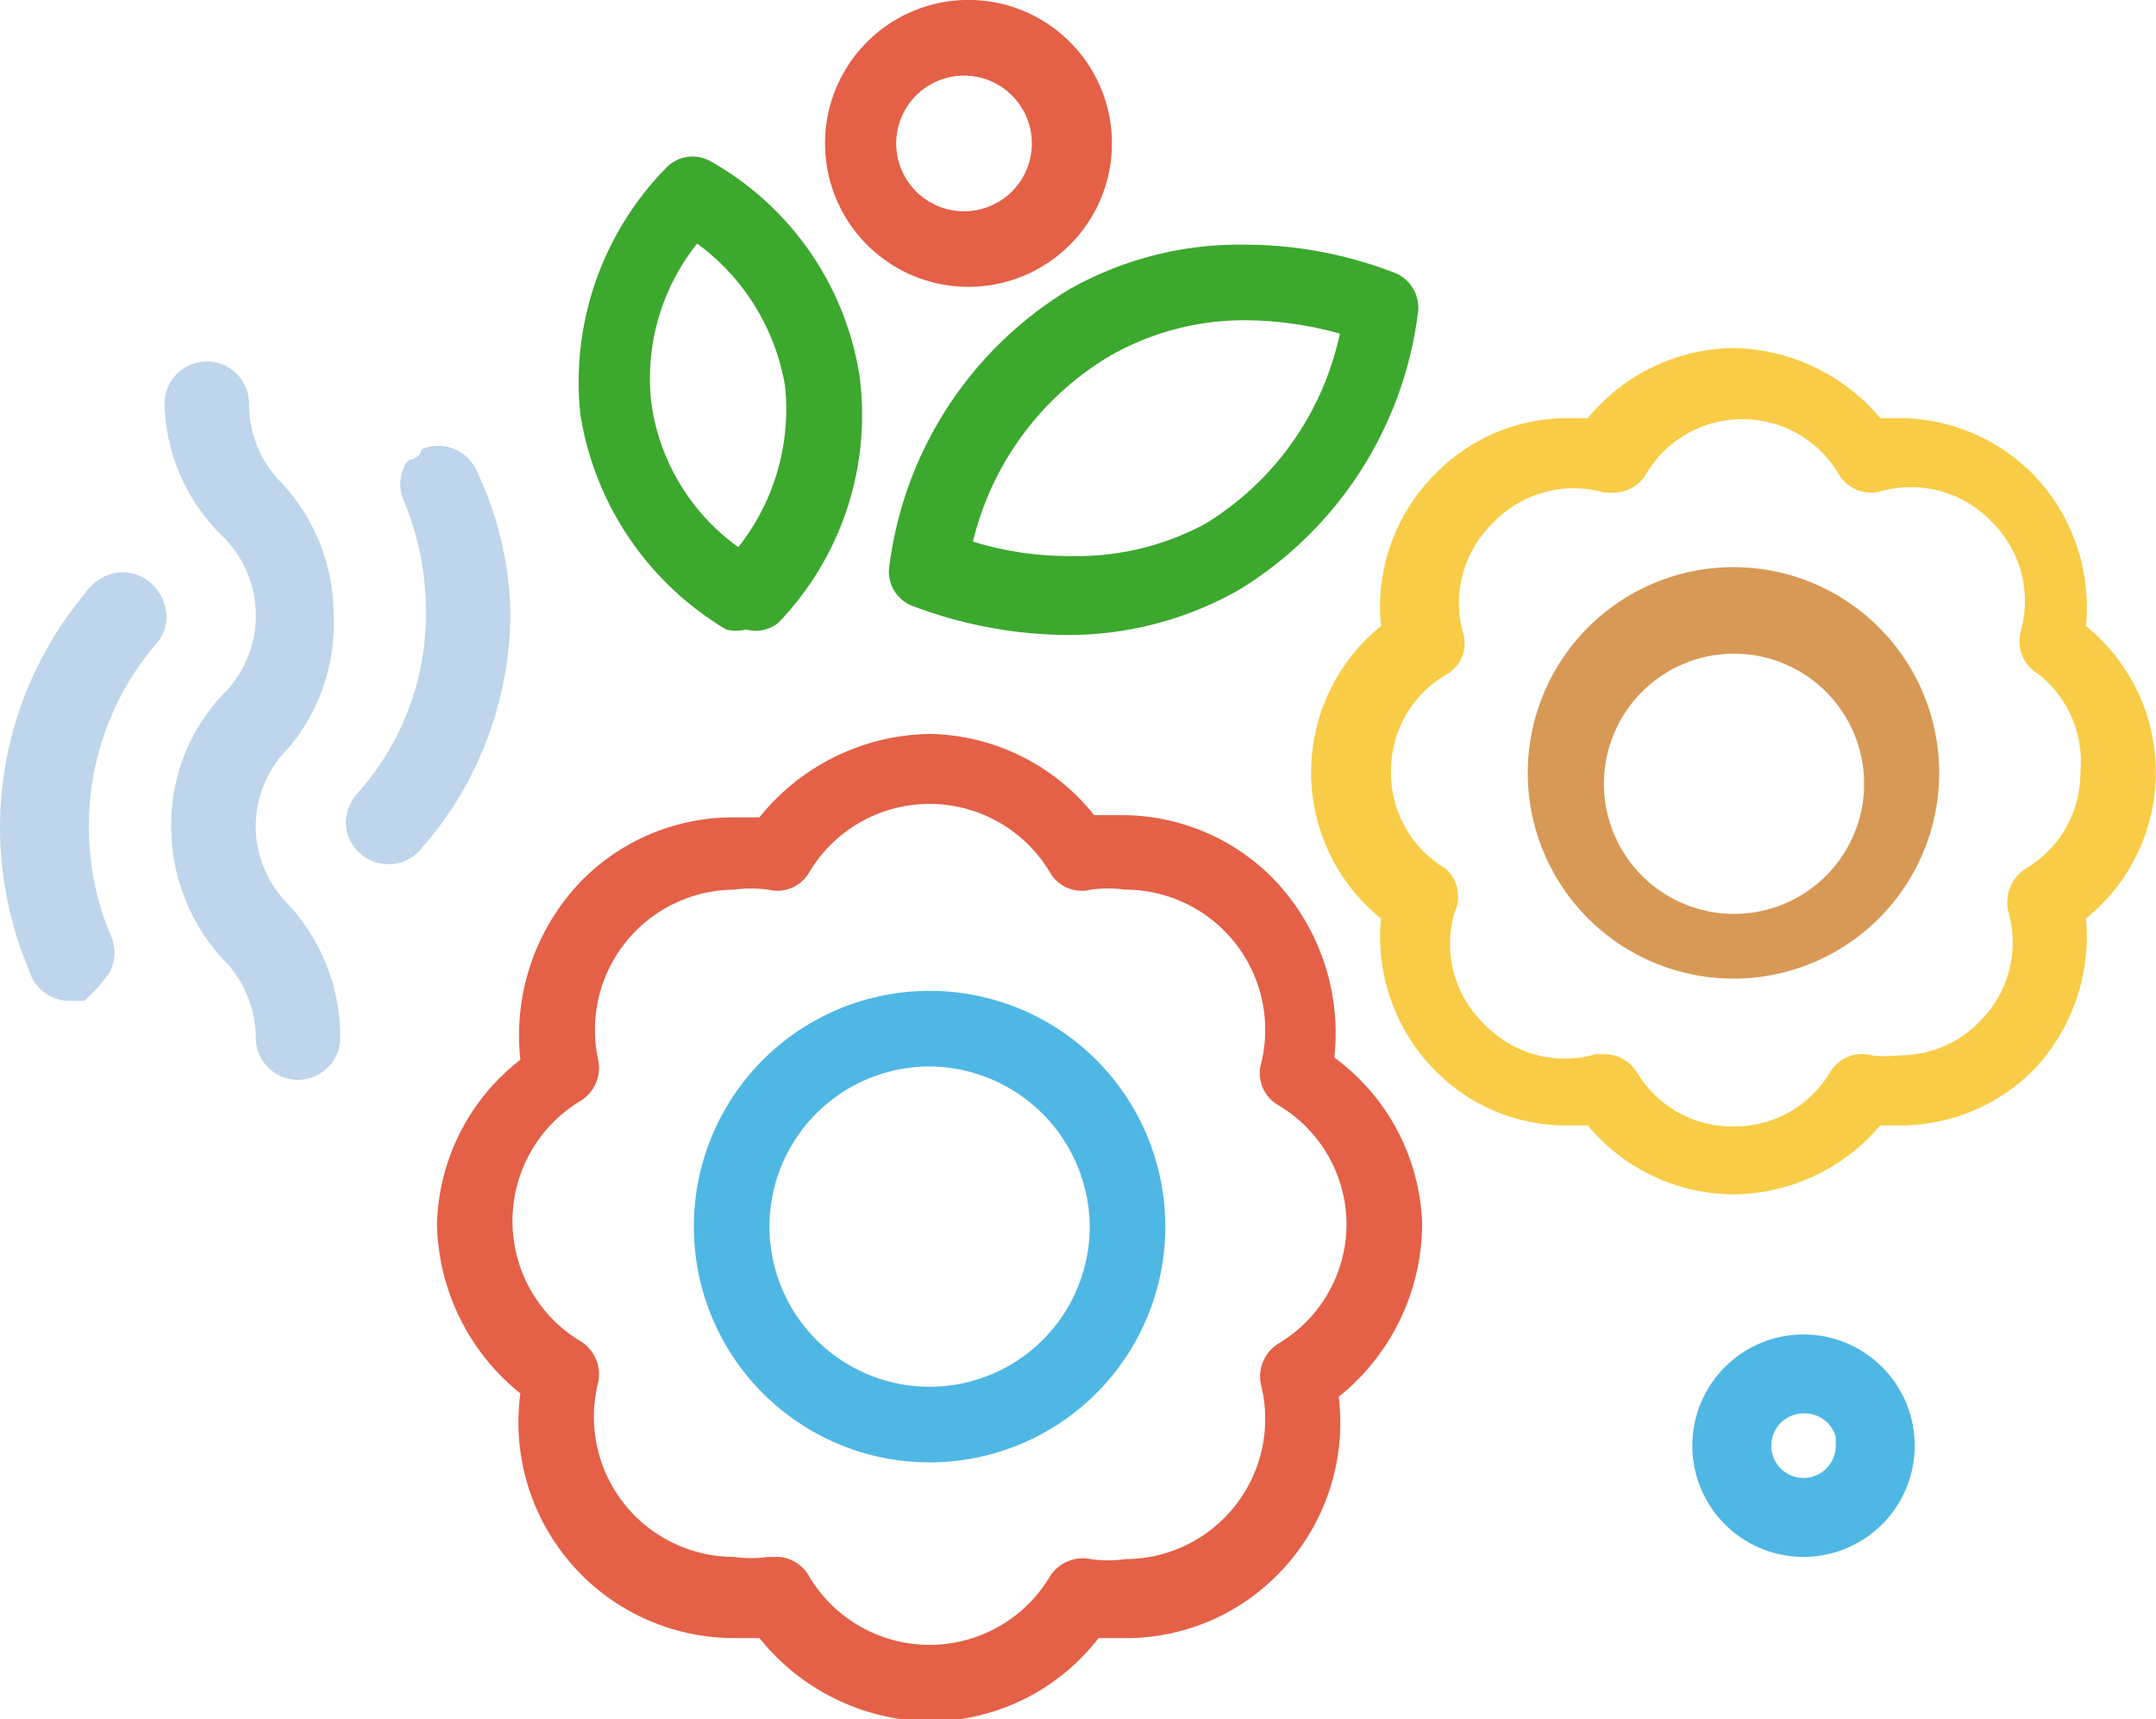 <svg xmlns="http://www.w3.org/2000/svg" viewBox="0 0 19.39 15.46"><defs><style>.cls-1{fill:#bed5eb;}.cls-2{fill:#4fb7e4;}.cls-3{fill:#e46047;}.cls-4{fill:#d79955;}.cls-5{fill:#f8cc46;}.cls-6{fill:#3ca82e;}</style></defs><g id="Layer_2" data-name="Layer 2"><g id="Isolation_Mode" data-name="Isolation Mode"><path class="cls-1" d="M3,5.54a1.74,1.74,0,0,0-.46-1.19,1,1,0,0,1-.3-.72.38.38,0,0,0-.76,0A1.71,1.71,0,0,0,2,4.82,1,1,0,0,1,2,6.25a1.7,1.7,0,0,0-.46,1.18A1.76,1.76,0,0,0,2,8.62a1,1,0,0,1,.3.71.38.38,0,1,0,.76,0,1.76,1.76,0,0,0-.46-1.19,1,1,0,0,1-.3-.71,1,1,0,0,1,.3-.71A1.73,1.73,0,0,0,3,5.54Z"/><path class="cls-1" d="M4.29,4.24a.38.38,0,0,0-.5-.2s0,.06-.08.09a.08.08,0,0,0,0,0s-.06,0-.08.08a.36.36,0,0,0,0,.29,2.55,2.55,0,0,1,.2,1,2.41,2.41,0,0,1-.63,1.65.42.42,0,0,0-.09.24.38.38,0,0,0,.38.38.37.37,0,0,0,.3-.14,3.22,3.22,0,0,0,.8-2.13A3.12,3.12,0,0,0,4.29,4.24Z"/><path class="cls-1" d="M.88,5.22a.38.38,0,0,0-.11.11A3.28,3.28,0,0,0,.26,8.72.38.38,0,0,0,.61,9l.15,0s.06-.06.09-.09l0,0S1,8.75,1,8.71a.37.37,0,0,0,0-.29,2.47,2.47,0,0,1-.2-1,2.51,2.51,0,0,1,.63-1.66l0,0a.38.38,0,0,0,0-.43A.38.38,0,0,0,.88,5.22Z"/><path class="cls-2" d="M8.36,8.91A2.12,2.12,0,1,0,10.48,11,2.12,2.12,0,0,0,8.36,8.91ZM9.8,11A1.44,1.44,0,1,1,8.36,9.59,1.45,1.45,0,0,1,9.8,11Z"/><path class="cls-3" d="M12.79,11A1.93,1.93,0,0,0,12,9.51a2,2,0,0,0-.55-1.61,1.91,1.91,0,0,0-1.37-.57l-.24,0A1.93,1.93,0,0,0,8.36,6.6a2,2,0,0,0-1.53.75l-.23,0a1.91,1.91,0,0,0-1.37.57,2,2,0,0,0-.55,1.61A1.93,1.93,0,0,0,3.93,11a2,2,0,0,0,.75,1.53A1.94,1.94,0,0,0,6.6,14.73l.23,0a2,2,0,0,0,1.53.75,1.93,1.93,0,0,0,1.52-.75l.24,0a1.91,1.91,0,0,0,1.37-.57,1.94,1.94,0,0,0,.55-1.6A2,2,0,0,0,12.79,11Zm-.68,0a1.25,1.25,0,0,1-.61,1.08.35.35,0,0,0-.16.37,1.26,1.26,0,0,1-1.22,1.57,1.1,1.1,0,0,1-.31,0,.35.35,0,0,0-.37.16,1.26,1.26,0,0,1-2.16,0A.34.34,0,0,0,7,14H6.91a1.1,1.1,0,0,1-.31,0,1.26,1.26,0,0,1-1.22-1.57.35.35,0,0,0-.16-.37,1.26,1.26,0,0,1,0-2.16.35.35,0,0,0,.16-.37A1.26,1.26,0,0,1,6.6,8a1.15,1.15,0,0,1,.31,0,.33.33,0,0,0,.37-.16,1.26,1.26,0,0,1,2.16,0,.33.33,0,0,0,.37.16,1.15,1.15,0,0,1,.31,0,1.26,1.26,0,0,1,1.22,1.57.33.33,0,0,0,.16.37A1.25,1.25,0,0,1,12.11,11Z"/><path class="cls-4" d="M15.59,5.1a1.85,1.85,0,1,0,1.85,1.84A1.85,1.85,0,0,0,15.59,5.1Zm1.17,1.84a1.17,1.17,0,1,1-2.33,0,1.17,1.17,0,0,1,2.33,0Z"/><path class="cls-5" d="M18.76,5.63a1.72,1.72,0,0,0-.48-1.37,1.7,1.7,0,0,0-1.2-.5h-.17a1.76,1.76,0,0,0-1.32-.63,1.72,1.72,0,0,0-1.31.63H14.1a1.66,1.66,0,0,0-1.19.5,1.69,1.69,0,0,0-.49,1.37,1.69,1.69,0,0,0,0,2.63,1.71,1.71,0,0,0,.49,1.37,1.65,1.65,0,0,0,1.19.49h.18a1.71,1.71,0,0,0,1.31.62,1.75,1.75,0,0,0,1.32-.62h.17a1.69,1.69,0,0,0,1.2-.49,1.74,1.74,0,0,0,.48-1.37,1.69,1.69,0,0,0,0-2.63Zm-.05,1.31a1,1,0,0,1-.49.87.36.36,0,0,0-.16.38,1,1,0,0,1-.26,1,1,1,0,0,1-.72.3,1.07,1.07,0,0,1-.25,0,.33.33,0,0,0-.37.15,1,1,0,0,1-.87.49,1,1,0,0,1-.87-.49.34.34,0,0,0-.29-.16h-.08a1,1,0,0,1-1-.27,1,1,0,0,1-.27-1A.34.34,0,0,0,13,7.81a1,1,0,0,1-.49-.87A1,1,0,0,1,13,6.07a.32.32,0,0,0,.16-.37,1,1,0,0,1,.27-1,1,1,0,0,1,1-.27h.08a.34.34,0,0,0,.29-.16,1,1,0,0,1,.87-.5,1,1,0,0,1,.87.5.34.34,0,0,0,.37.15,1,1,0,0,1,1,.27,1,1,0,0,1,.26,1,.34.34,0,0,0,.16.37A1,1,0,0,1,18.71,6.94Z"/><path class="cls-6" d="M12.56,2.46a3.74,3.74,0,0,0-1.37-.26,3.11,3.11,0,0,0-1.57.4A3.41,3.41,0,0,0,8,5.08a.33.33,0,0,0,.21.37,4,4,0,0,0,1.38.26,3.11,3.11,0,0,0,1.56-.41,3.42,3.42,0,0,0,1.6-2.47A.34.34,0,0,0,12.56,2.46ZM12.05,3a2.65,2.65,0,0,1-1.21,1.71A2.44,2.44,0,0,1,9.62,5a2.91,2.91,0,0,1-.87-.13A2.67,2.67,0,0,1,10,3.19a2.44,2.44,0,0,1,1.23-.31A3.24,3.24,0,0,1,12.05,3Z"/><path class="cls-6" d="M7.73,3.38A2.69,2.69,0,0,0,6.39,1.45.33.33,0,0,0,6,1.5a2.75,2.75,0,0,0-.78,2.23A2.75,2.75,0,0,0,6.53,5.66a.35.35,0,0,0,.18,0A.32.32,0,0,0,7,5.6,2.69,2.69,0,0,0,7.73,3.38ZM6.64,4.92a1.92,1.92,0,0,1-.78-1.28,1.94,1.94,0,0,1,.41-1.45,2,2,0,0,1,.79,1.28A2,2,0,0,1,6.64,4.92Z"/><path class="cls-3" d="M8.67,0A1.29,1.29,0,1,0,10,1.28,1.29,1.29,0,0,0,8.67,0Zm.61,1.28a.61.61,0,1,1-.61-.6A.61.61,0,0,1,9.28,1.28Z"/><path class="cls-2" d="M16.22,12a1,1,0,1,0,1,1A1,1,0,0,0,16.22,12Zm.29,1a.29.29,0,1,1-.29-.29A.29.29,0,0,1,16.51,12.92Z"/></g></g></svg>